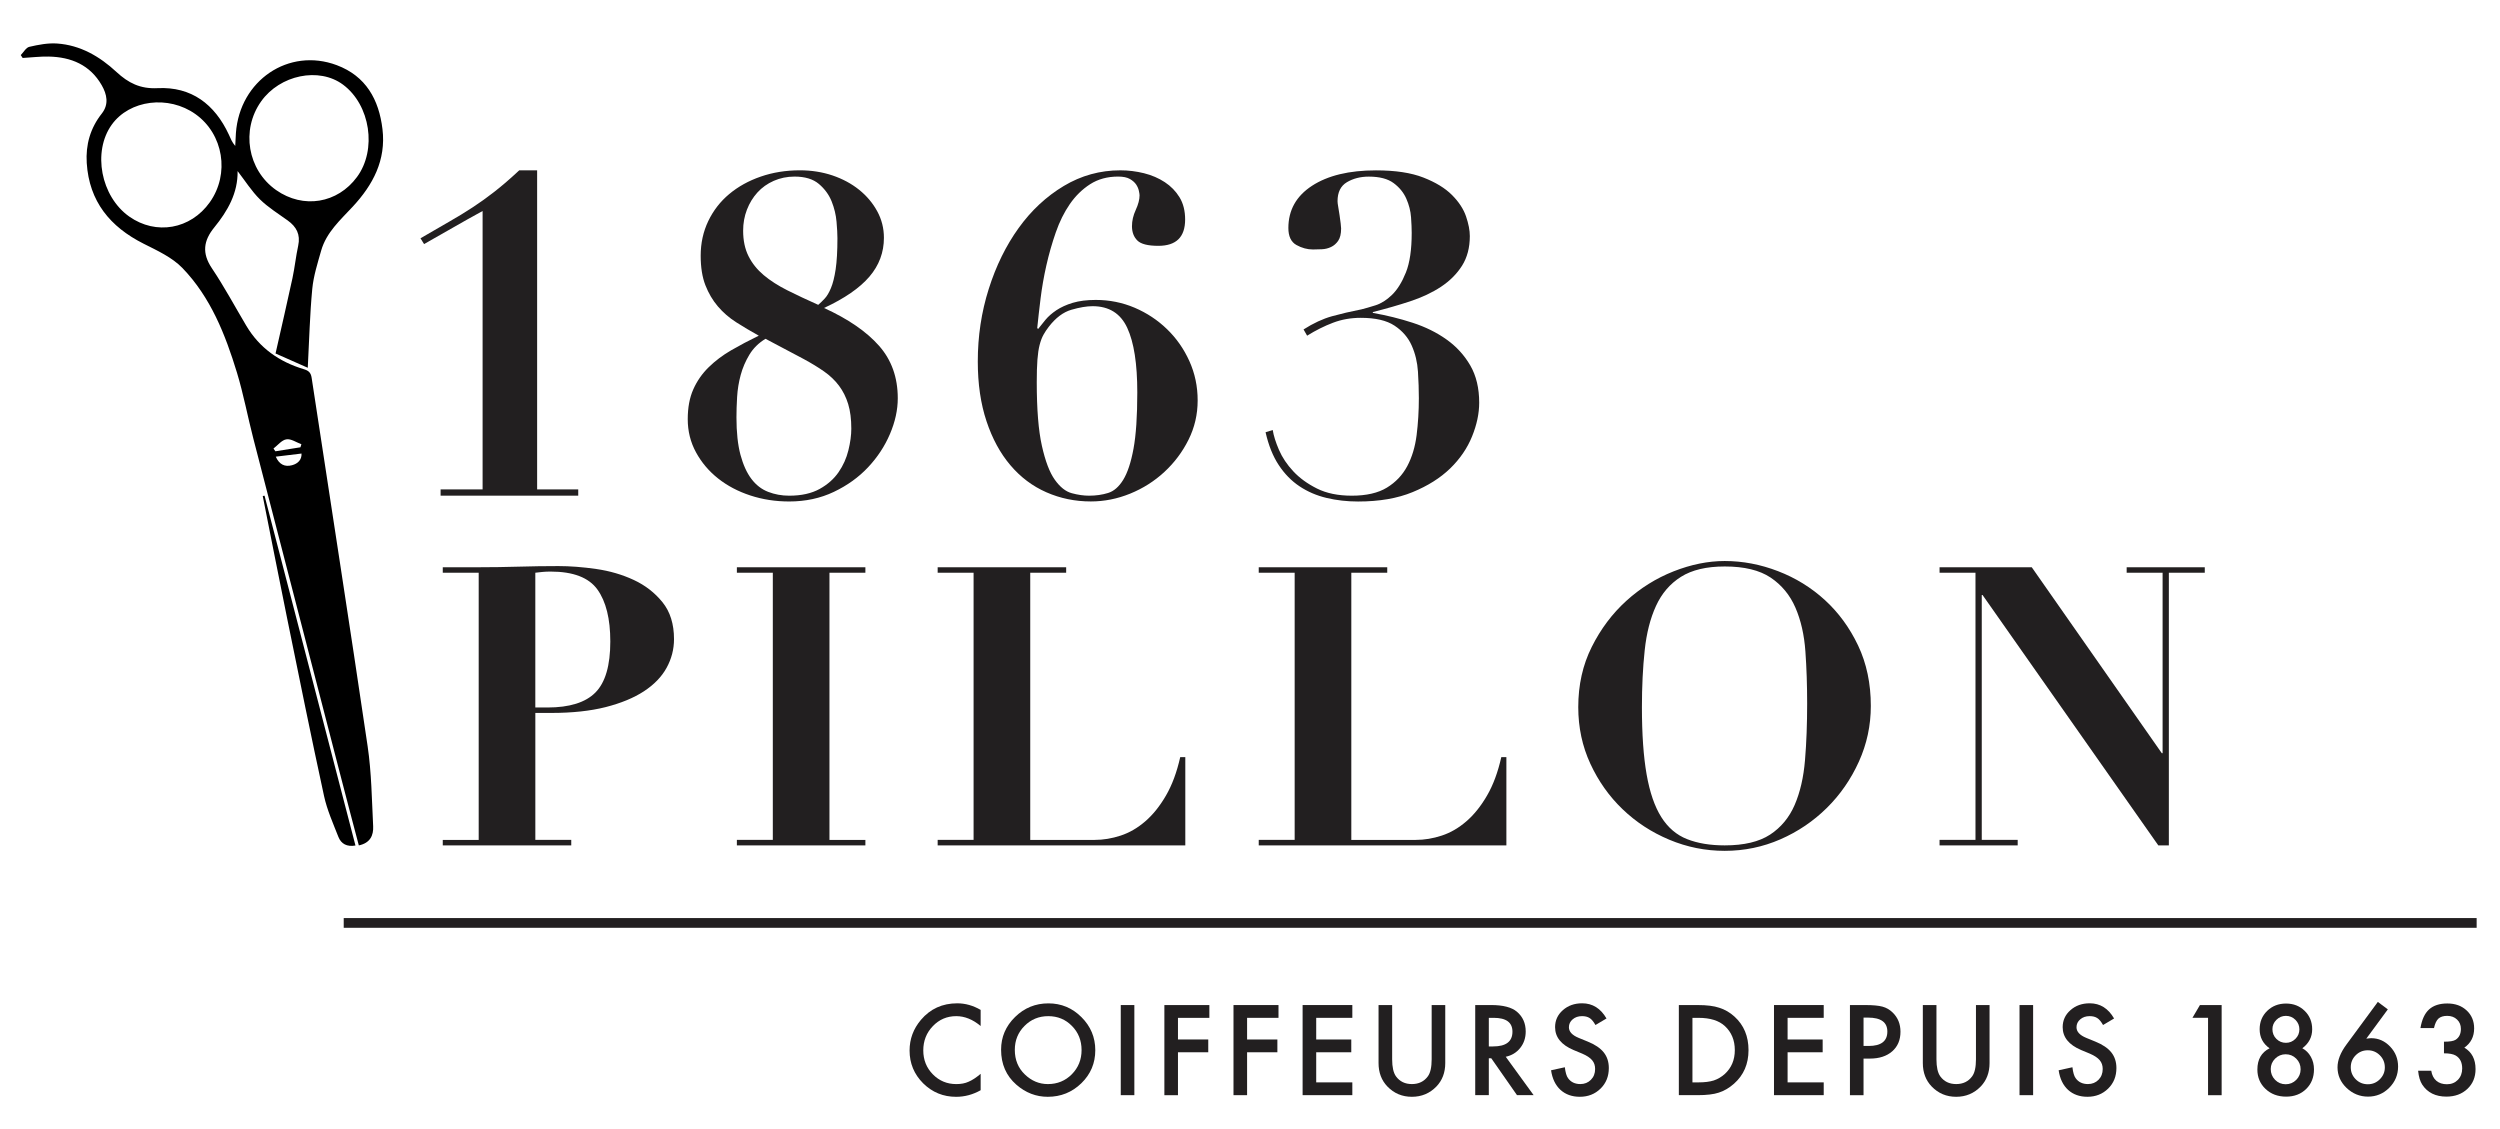 <?xml version="1.0" encoding="utf-8"?>
<!-- Generator: Adobe Illustrator 16.0.0, SVG Export Plug-In . SVG Version: 6.00 Build 0)  -->
<!DOCTYPE svg PUBLIC "-//W3C//DTD SVG 1.1//EN" "http://www.w3.org/Graphics/SVG/1.1/DTD/svg11.dtd">
<svg version="1.1" id="Calque_1" xmlns="http://www.w3.org/2000/svg" xmlns:xlink="http://www.w3.org/1999/xlink" x="0px" y="0px"
	 width="251px" height="113.333px" viewBox="0 0 251 113.333" enable-background="new 0 0 251 113.333" xml:space="preserve">
<g>
	<g>
		<g>
			<path fill-rule="evenodd" clip-rule="evenodd" d="M23.855,17.177c0.039,2.201-0.998,4.006-2.332,5.643
				c-1.107,1.357-1.262,2.605-0.244,4.121c1.248,1.859,2.309,3.844,3.455,5.773c1.328,2.232,3.311,3.613,5.762,4.35
				c0.471,0.141,0.713,0.33,0.793,0.869c1.871,12.33,3.803,24.65,5.621,36.986c0.391,2.648,0.42,5.355,0.555,8.037
				c0.043,0.902-0.287,1.68-1.439,1.922c-0.588-2.236-1.178-4.451-1.75-6.674c-2.953-11.396-5.906-22.793-8.846-34.193
				c-0.568-2.197-0.982-4.438-1.641-6.605c-1.168-3.828-2.643-7.564-5.469-10.494c-1.035-1.074-2.529-1.754-3.9-2.445
				c-3.367-1.695-5.465-4.242-5.711-8.1c-0.117-1.83,0.354-3.502,1.51-4.965c0.738-0.936,0.516-1.939-0.008-2.85
				C9.043,6.517,7.143,5.724,4.887,5.679C4.02,5.662,3.145,5.771,2.275,5.82C2.211,5.724,2.148,5.626,2.084,5.531
				c0.285-0.287,0.527-0.754,0.861-0.83c0.908-0.209,1.867-0.396,2.787-0.332c2.338,0.162,4.279,1.297,5.961,2.857
				c1.186,1.098,2.383,1.715,4.133,1.625c3.391-0.168,5.73,1.615,7.146,4.654c0.17,0.373,0.309,0.758,0.646,1.148
				c0.021-0.432,0.037-0.867,0.068-1.299c0.383-5.277,5.295-8.617,10.121-6.813c2.928,1.096,4.24,3.451,4.594,6.426
				c0.373,3.107-0.955,5.592-2.982,7.777c-1.248,1.346-2.648,2.578-3.174,4.418c-0.359,1.266-0.768,2.545-0.893,3.844
				c-0.244,2.568-0.305,5.156-0.451,7.918c-1.102-0.488-2.299-1.02-3.236-1.434c0.604-2.676,1.172-5.121,1.701-7.572
				c0.23-1.076,0.34-2.178,0.574-3.256c0.24-1.113-0.172-1.895-1.055-2.527c-0.947-0.684-1.963-1.309-2.787-2.119
				C25.264,19.195,24.625,18.173,23.855,17.177z M21.068,20.302c2.018-2.848,1.369-6.84-1.438-8.84
				c-2.709-1.934-6.625-1.439-8.414,1.061c-1.947,2.719-1.092,7.201,1.758,9.217C15.662,23.64,19.141,23.023,21.068,20.302z
				 M27.719,19.08c2.742,1.928,6.176,1.332,8.121-1.307c2.023-2.74,1.344-7.232-1.396-9.271c-2.416-1.799-6.342-0.979-8.227,1.678
				C24.178,13.048,24.855,17.062,27.719,19.08z M27.457,45.033c0.064,0.094,0.129,0.186,0.191,0.277
				c0.84-0.133,1.678-0.268,2.518-0.402c0.031-0.102,0.063-0.203,0.094-0.307c-0.504-0.182-1.041-0.568-1.504-0.492
				C28.285,44.179,27.887,44.705,27.457,45.033z M27.686,45.849c0.352,0.795,0.91,1.049,1.629,0.861
				c0.607-0.16,0.99-0.563,0.957-1.174C29.395,45.64,28.566,45.742,27.686,45.849z"/>
			<path fill-rule="evenodd" clip-rule="evenodd" d="M26.561,49.769c3.037,11.686,6.072,23.369,9.127,35.121
				c-0.848,0.148-1.432-0.156-1.713-0.865c-0.529-1.352-1.135-2.699-1.441-4.105c-1.297-5.967-2.506-11.951-3.725-17.934
				c-0.828-4.061-1.621-8.127-2.43-12.188C26.439,49.789,26.498,49.777,26.561,49.769z"/>
		</g>
		<g>
			<g>
				<path fill="#221F20" d="M44.236,49.767v-0.629h4.217V21.185c-0.986,0.537-1.975,1.092-2.961,1.66s-1.959,1.123-2.916,1.66
					l-0.359-0.582c1.076-0.631,2.033-1.184,2.871-1.66c0.838-0.479,1.623-0.957,2.355-1.438c0.732-0.479,1.473-1.01,2.221-1.594
					s1.57-1.293,2.469-2.131h1.795v32.037h4.127v0.629H44.236z"/>
				<path fill="#221F20" d="M69.609,39.087c0.373-0.838,0.889-1.578,1.547-2.221s1.414-1.213,2.266-1.705
					c0.854-0.494,1.773-0.979,2.76-1.459c-0.809-0.449-1.563-0.896-2.266-1.346c-0.703-0.447-1.316-0.979-1.84-1.592
					s-0.941-1.324-1.256-2.133c-0.314-0.807-0.471-1.793-0.471-2.961c0-1.256,0.254-2.416,0.762-3.477
					c0.51-1.063,1.213-1.967,2.109-2.715s1.951-1.332,3.164-1.75c1.211-0.418,2.518-0.629,3.926-0.629
					c1.166,0,2.258,0.174,3.275,0.516c1.016,0.346,1.906,0.824,2.67,1.438c0.762,0.613,1.367,1.33,1.816,2.154
					c0.449,0.82,0.674,1.713,0.674,2.67c0,1.463-0.486,2.766-1.459,3.902s-2.49,2.184-4.555,3.141
					c2.424,1.105,4.264,2.371,5.52,3.793c1.256,1.418,1.885,3.178,1.885,5.27c0,1.168-0.262,2.365-0.785,3.592
					s-1.258,2.34-2.199,3.342s-2.086,1.826-3.432,2.467c-1.348,0.643-2.844,0.965-4.488,0.965c-1.375,0-2.676-0.201-3.902-0.605
					c-1.227-0.402-2.305-0.971-3.23-1.703c-0.928-0.734-1.668-1.609-2.221-2.625c-0.555-1.018-0.83-2.127-0.83-3.324
					C69.049,40.927,69.234,39.923,69.609,39.087z M75.24,35.609c-0.389,0.645-0.682,1.326-0.875,2.041
					c-0.195,0.719-0.314,1.453-0.359,2.199c-0.045,0.748-0.066,1.438-0.066,2.066c0,1.494,0.135,2.744,0.402,3.746
					c0.27,1,0.635,1.809,1.1,2.422c0.463,0.613,1.025,1.047,1.684,1.301c0.656,0.254,1.359,0.383,2.107,0.383
					c1.227,0,2.244-0.227,3.053-0.674c0.807-0.447,1.441-1.01,1.906-1.684c0.463-0.672,0.791-1.404,0.986-2.197
					c0.195-0.795,0.293-1.518,0.293-2.176c0-0.957-0.105-1.781-0.314-2.469c-0.211-0.689-0.518-1.303-0.92-1.84
					c-0.404-0.539-0.906-1.018-1.504-1.436s-1.285-0.836-2.063-1.256l-3.814-2.02C76.166,34.435,75.629,34.966,75.24,35.609z
					 M75.15,25.716c0.359,0.717,0.867,1.352,1.525,1.906s1.451,1.061,2.379,1.527c0.926,0.463,1.957,0.949,3.096,1.457
					c0.209-0.18,0.426-0.389,0.648-0.629c0.227-0.238,0.436-0.59,0.629-1.055c0.195-0.461,0.352-1.09,0.473-1.885
					c0.117-0.791,0.178-1.828,0.178-3.115c0-0.42-0.029-0.973-0.09-1.66c-0.059-0.689-0.223-1.371-0.492-2.045
					c-0.27-0.67-0.697-1.254-1.279-1.748c-0.584-0.494-1.398-0.74-2.445-0.74c-0.748,0-1.443,0.143-2.086,0.426
					c-0.645,0.285-1.189,0.674-1.637,1.166c-0.449,0.494-0.801,1.07-1.057,1.729c-0.254,0.658-0.381,1.361-0.381,2.107
					C74.611,24.144,74.791,25,75.15,25.716z"/>
				<path fill="#221F20" d="M99.268,29.015c0.732-2.318,1.734-4.359,3.006-6.125s2.781-3.17,4.531-4.219
					c1.75-1.047,3.643-1.57,5.676-1.57c0.809,0,1.6,0.1,2.377,0.291c0.779,0.195,1.475,0.496,2.088,0.898
					c0.613,0.404,1.107,0.912,1.482,1.525c0.373,0.613,0.559,1.354,0.559,2.221c0,1.766-0.896,2.646-2.691,2.646
					c-1.047,0-1.752-0.178-2.109-0.539c-0.357-0.357-0.537-0.836-0.537-1.434c0-0.539,0.125-1.084,0.381-1.637
					c0.254-0.555,0.381-1.041,0.381-1.459c0-0.09-0.023-0.24-0.068-0.449c-0.043-0.209-0.133-0.42-0.268-0.629
					c-0.137-0.207-0.346-0.396-0.629-0.561s-0.68-0.246-1.189-0.246c-1.076,0-2.012,0.256-2.805,0.764
					c-0.791,0.508-1.473,1.174-2.041,1.996c-0.568,0.824-1.039,1.773-1.412,2.848c-0.375,1.078-0.689,2.178-0.943,3.299
					s-0.447,2.229-0.582,3.32s-0.248,2.086-0.338,2.984l0.09,0.09c0.209-0.27,0.457-0.576,0.74-0.922
					c0.285-0.342,0.652-0.662,1.1-0.963c0.449-0.297,0.994-0.547,1.639-0.742c0.643-0.191,1.412-0.289,2.309-0.289
					c1.377,0,2.678,0.262,3.904,0.783c1.227,0.525,2.311,1.242,3.254,2.156c0.941,0.91,1.689,1.98,2.242,3.207
					c0.555,1.227,0.83,2.541,0.83,3.949c0,1.404-0.307,2.721-0.92,3.947c-0.613,1.229-1.42,2.303-2.422,3.23
					c-1.002,0.926-2.146,1.652-3.432,2.176c-1.287,0.523-2.604,0.785-3.949,0.785c-1.586,0-3.072-0.307-4.465-0.92
					c-1.391-0.611-2.596-1.518-3.611-2.715c-1.018-1.195-1.818-2.668-2.4-4.42c-0.584-1.748-0.875-3.746-0.875-5.988
					C98.168,33.763,98.533,31.333,99.268,29.015z M113.176,32.917c-0.672-1.451-1.832-2.176-3.477-2.176
					c-0.6,0-1.309,0.121-2.131,0.359c-0.824,0.24-1.578,0.809-2.268,1.705c-0.209,0.27-0.389,0.537-0.537,0.809
					c-0.15,0.268-0.277,0.604-0.383,1.01c-0.104,0.402-0.178,0.902-0.223,1.5c-0.045,0.6-0.066,1.348-0.066,2.244
					c0,2.723,0.17,4.855,0.516,6.395c0.344,1.541,0.775,2.678,1.301,3.41c0.521,0.732,1.09,1.182,1.705,1.346
					c0.611,0.166,1.189,0.248,1.727,0.248c0.688,0,1.324-0.09,1.906-0.271c0.584-0.176,1.092-0.619,1.525-1.322
					s0.779-1.742,1.033-3.119c0.254-1.375,0.381-3.26,0.381-5.654C114.186,36.529,113.85,34.369,113.176,32.917z"/>
				<path fill="#221F20" d="M128.408,45.167c0.33,0.764,0.809,1.479,1.438,2.152c0.627,0.674,1.42,1.25,2.377,1.729
					s2.125,0.719,3.5,0.719c1.465,0,2.639-0.271,3.521-0.809c0.883-0.539,1.564-1.258,2.043-2.154
					c0.477-0.896,0.791-1.936,0.941-3.117c0.148-1.182,0.225-2.416,0.225-3.703c0-0.836-0.031-1.729-0.09-2.668
					c-0.061-0.943-0.268-1.818-0.629-2.625c-0.359-0.809-0.936-1.475-1.727-1.998c-0.793-0.523-1.922-0.783-3.389-0.783
					c-0.986,0-1.914,0.162-2.781,0.492c-0.869,0.328-1.734,0.762-2.602,1.301l-0.359-0.627c0.988-0.629,1.936-1.068,2.85-1.324
					c0.912-0.252,1.906-0.486,2.982-0.697c0.359-0.09,0.822-0.223,1.391-0.402c0.57-0.18,1.123-0.529,1.662-1.053
					s1.002-1.273,1.391-2.244s0.582-2.297,0.582-3.971c0-0.42-0.02-0.945-0.066-1.57c-0.045-0.629-0.203-1.25-0.473-1.863
					c-0.268-0.613-0.693-1.137-1.277-1.57c-0.582-0.432-1.414-0.65-2.49-0.65c-0.838,0-1.57,0.188-2.199,0.561
					c-0.627,0.373-0.941,1.01-0.941,1.906c0,0.119,0.021,0.307,0.068,0.561c0.045,0.256,0.088,0.533,0.133,0.832
					s0.082,0.574,0.113,0.83c0.027,0.254,0.045,0.426,0.045,0.516c0,0.539-0.098,0.949-0.291,1.232
					c-0.195,0.285-0.436,0.496-0.721,0.629c-0.283,0.135-0.59,0.211-0.918,0.225c-0.33,0.016-0.629,0.023-0.898,0.023
					c-0.568,0-1.121-0.15-1.658-0.449c-0.539-0.301-0.809-0.867-0.809-1.705c0-1.795,0.791-3.209,2.377-4.242
					c1.586-1.031,3.725-1.547,6.416-1.547c1.945,0,3.531,0.24,4.756,0.719c1.227,0.479,2.186,1.063,2.874,1.752
					c0.688,0.688,1.158,1.404,1.414,2.15c0.254,0.75,0.381,1.406,0.381,1.975c0,1.166-0.264,2.16-0.785,2.984
					c-0.525,0.824-1.229,1.525-2.11,2.109c-0.883,0.582-1.912,1.068-3.096,1.459c-1.182,0.389-2.43,0.746-3.746,1.076v0.088
					c1.375,0.24,2.707,0.57,3.992,0.988c1.287,0.418,2.424,0.98,3.411,1.684c0.986,0.703,1.779,1.568,2.379,2.602
					c0.598,1.031,0.896,2.281,0.896,3.744c0,1.078-0.24,2.211-0.719,3.389c-0.479,1.182-1.211,2.25-2.197,3.211
					c-0.989,0.955-2.243,1.748-3.77,2.375c-1.523,0.629-3.35,0.943-5.473,0.943c-1.107,0-2.164-0.119-3.164-0.359
					c-1.002-0.238-1.906-0.629-2.715-1.168c-0.807-0.537-1.502-1.246-2.086-2.131c-0.584-0.881-1.025-1.98-1.324-3.297l0.719-0.223
					C127.871,43.74,128.08,44.404,128.408,45.167z"/>
			</g>
			<g>
				<path fill="#221F20" d="M57.354,84.326v0.551h-12.9v-0.551h3.607V57.501h-3.607v-0.549h3.607c1.334,0,2.666-0.02,4-0.059
					s2.666-0.059,4-0.059c1.178,0,2.445,0.098,3.805,0.293c1.357,0.197,2.613,0.564,3.764,1.1s2.111,1.281,2.883,2.234
					c0.771,0.955,1.158,2.189,1.158,3.707c0,1.02-0.25,1.98-0.746,2.883s-1.256,1.684-2.275,2.354
					c-1.02,0.666-2.301,1.193-3.842,1.588c-1.545,0.391-3.361,0.586-5.451,0.586h-1.609v12.746H57.354z M54.963,71.033
					c2.221,0,3.83-0.504,4.822-1.51c0.994-1.006,1.49-2.713,1.49-5.119c0-2.273-0.43-4.012-1.293-5.215s-2.432-1.803-4.705-1.803
					c-0.289,0-0.564,0.012-0.824,0.037c-0.262,0.027-0.498,0.053-0.707,0.078v13.531H54.963z"/>
				<path fill="#221F20" d="M86.885,56.953v0.549h-3.607v26.824h3.607v0.551H73.982v-0.551h3.609V57.501h-3.609v-0.549H86.885z"/>
				<path fill="#221F20" d="M107.043,56.953v0.549h-3.607v26.824h6.471c0.861,0,1.73-0.143,2.607-0.432
					c0.875-0.287,1.699-0.764,2.471-1.432c0.771-0.666,1.463-1.527,2.078-2.588c0.615-1.059,1.092-2.344,1.432-3.861h0.51v8.863
					H94.141v-0.551h3.607V57.501h-3.607v-0.549H107.043z"/>
				<path fill="#221F20" d="M139.279,56.953v0.549h-3.607v26.824h6.471c0.863,0,1.732-0.143,2.607-0.432
					c0.875-0.287,1.702-0.764,2.471-1.432c0.771-0.666,1.463-1.527,2.078-2.588c0.615-1.059,1.092-2.344,1.432-3.861h0.51v8.863
					h-24.864v-0.551h3.607V57.501h-3.607v-0.549H139.279z"/>
				<path fill="#221F20" d="M159.811,64.953c0.902-1.805,2.059-3.346,3.471-4.627c1.41-1.279,2.991-2.268,4.743-2.961
					c1.752-0.691,3.465-1.039,5.137-1.039c1.805,0,3.59,0.34,5.355,1.02c1.764,0.68,3.332,1.646,4.705,2.902
					s2.484,2.777,3.334,4.566c0.85,1.795,1.275,3.813,1.275,6.063c0,1.961-0.4,3.822-1.197,5.588
					c-0.799,1.766-1.869,3.314-3.215,4.646c-1.348,1.332-2.902,2.387-4.668,3.158c-1.764,0.77-3.627,1.156-5.59,1.156
					c-1.934,0-3.791-0.373-5.568-1.119c-1.777-0.744-3.337-1.766-4.685-3.059s-2.426-2.816-3.236-4.566
					c-0.811-1.754-1.215-3.65-1.215-5.688C158.458,68.771,158.907,66.757,159.811,64.953z M165.321,77.757
					c0.313,1.791,0.804,3.217,1.47,4.275s1.529,1.799,2.588,2.215c1.059,0.42,2.32,0.629,3.783,0.629
					c1.936,0,3.451-0.361,4.551-1.078c1.098-0.721,1.922-1.713,2.471-2.982c0.549-1.268,0.896-2.771,1.039-4.51
					c0.145-1.738,0.215-3.627,0.215-5.666c0-1.83-0.057-3.574-0.176-5.234c-0.117-1.66-0.451-3.127-1-4.395s-1.379-2.273-2.488-3.02
					c-1.113-0.744-2.648-1.117-4.611-1.117c-1.83,0-3.293,0.346-4.391,1.039c-1.1,0.693-1.936,1.666-2.51,2.922
					c-0.575,1.254-0.954,2.744-1.136,4.471c-0.184,1.727-0.277,3.623-0.277,5.688C164.848,73.712,165.006,75.968,165.321,77.757z"/>
				<path fill="#221F20" d="M203.989,56.953l13.056,18.668h0.08V57.501h-3.608v-0.549h7.843v0.549h-3.607v27.375h-1.059
					l-17.647-25.139h-0.078v24.588h3.607v0.551h-7.844v-0.551h3.607V57.501h-3.607v-0.549H203.989z"/>
			</g>
		</g>
	</g>
	<g>
		<g>
			<path fill="#221F20" d="M98.457,101.394v1.617c-0.789-0.66-1.605-0.99-2.449-0.99c-0.93,0-1.713,0.334-2.35,1.002
				c-0.641,0.664-0.961,1.477-0.961,2.438c0,0.949,0.32,1.75,0.961,2.402s1.426,0.979,2.355,0.979c0.48,0,0.889-0.078,1.225-0.234
				c0.188-0.078,0.382-0.184,0.583-0.316s0.413-0.293,0.636-0.48v1.646c-0.781,0.441-1.602,0.662-2.461,0.662
				c-1.293,0-2.396-0.451-3.311-1.354c-0.91-0.91-1.365-2.008-1.365-3.293c0-1.152,0.381-2.18,1.143-3.082
				c0.938-1.105,2.15-1.658,3.639-1.658C96.914,100.732,97.699,100.953,98.457,101.394z"/>
			<path fill="#221F20" d="M100.51,105.39c0-1.273,0.467-2.367,1.4-3.281c0.93-0.914,2.047-1.371,3.352-1.371
				c1.289,0,2.395,0.461,3.316,1.383c0.926,0.922,1.389,2.029,1.389,3.322c0,1.301-0.465,2.404-1.395,3.311
				c-0.934,0.91-2.061,1.365-3.381,1.365c-1.168,0-2.217-0.404-3.146-1.213C101.021,108.011,100.51,106.839,100.51,105.39z
				 M101.887,105.408c0,1,0.336,1.822,1.008,2.467c0.668,0.645,1.439,0.967,2.314,0.967c0.949,0,1.75-0.328,2.402-0.984
				c0.652-0.664,0.979-1.473,0.979-2.426c0-0.965-0.322-1.773-0.967-2.426c-0.641-0.656-1.434-0.984-2.379-0.984
				c-0.941,0-1.736,0.328-2.385,0.984C102.211,103.654,101.887,104.455,101.887,105.408z"/>
			<path fill="#221F20" d="M113.889,100.908v9.047h-1.365v-9.047H113.889z"/>
			<path fill="#221F20" d="M121.42,102.191h-3.152v2.174h3.041v1.283h-3.041v4.307h-1.365v-9.047h4.518V102.191z"/>
			<path fill="#221F20" d="M128.36,102.191h-3.152v2.174h3.041v1.283h-3.041v4.307h-1.365v-9.047h4.518V102.191z"/>
			<path fill="#221F20" d="M135.774,102.191h-3.627v2.174h3.521v1.283h-3.521v3.023h3.627v1.283h-4.992v-9.047h4.992V102.191z"/>
			<path fill="#221F20" d="M139.772,100.908v5.449c0,0.777,0.127,1.346,0.381,1.705c0.379,0.52,0.912,0.779,1.6,0.779
				c0.691,0,1.227-0.26,1.605-0.779c0.254-0.348,0.381-0.916,0.381-1.705v-5.449h1.365v5.824c0,0.953-0.297,1.738-0.89,2.355
				c-0.668,0.688-1.488,1.031-2.461,1.031s-1.791-0.344-2.455-1.031c-0.594-0.617-0.891-1.402-0.891-2.355v-5.824H139.772z"/>
			<path fill="#221F20" d="M151.176,106.099l2.801,3.855h-1.67l-2.584-3.703h-0.246v3.703h-1.365v-9.047h1.6
				c1.195,0,2.059,0.225,2.59,0.674c0.586,0.5,0.879,1.16,0.879,1.98c0,0.641-0.184,1.191-0.551,1.652
				S151.778,105.97,151.176,106.099z M149.477,105.062h0.434c1.293,0,1.939-0.494,1.939-1.482c0-0.926-0.629-1.389-1.887-1.389
				h-0.486V105.062z"/>
			<path fill="#221F20" d="M161.292,102.255l-1.107,0.656c-0.207-0.359-0.404-0.594-0.592-0.703
				c-0.195-0.125-0.447-0.188-0.756-0.188c-0.379,0-0.693,0.107-0.943,0.322c-0.25,0.211-0.375,0.477-0.375,0.797
				c0,0.441,0.328,0.797,0.984,1.066l0.902,0.369c0.734,0.297,1.271,0.66,1.611,1.088s0.51,0.951,0.51,1.572
				c0,0.832-0.277,1.52-0.832,2.063c-0.559,0.547-1.252,0.82-2.08,0.82c-0.785,0-1.434-0.232-1.945-0.697
				c-0.504-0.465-0.818-1.119-0.943-1.963l1.383-0.305c0.063,0.531,0.172,0.898,0.328,1.102c0.281,0.391,0.691,0.586,1.23,0.586
				c0.426,0,0.779-0.143,1.061-0.428s0.422-0.646,0.422-1.084c0-0.176-0.023-0.336-0.072-0.482s-0.125-0.281-0.229-0.404
				s-0.238-0.238-0.402-0.346s-0.359-0.211-0.586-0.309l-0.873-0.363c-1.238-0.523-1.857-1.289-1.857-2.297
				c0-0.68,0.26-1.248,0.779-1.705c0.52-0.461,1.166-0.691,1.939-0.691C159.891,100.732,160.706,101.24,161.292,102.255z"/>
			<path fill="#221F20" d="M168.556,109.955v-9.047h1.898c0.91,0,1.629,0.09,2.156,0.27c0.566,0.176,1.08,0.475,1.541,0.896
				c0.934,0.852,1.4,1.971,1.4,3.357c0,1.391-0.486,2.516-1.459,3.375c-0.488,0.43-1,0.729-1.535,0.896
				c-0.5,0.168-1.209,0.252-2.127,0.252H168.556z M169.921,108.671h0.615c0.613,0,1.123-0.064,1.529-0.193
				c0.406-0.137,0.773-0.354,1.102-0.65c0.672-0.613,1.008-1.412,1.008-2.396c0-0.992-0.332-1.797-0.996-2.414
				c-0.598-0.551-1.479-0.826-2.643-0.826h-0.615V108.671z"/>
			<path fill="#221F20" d="M183.101,102.191h-3.627v2.174h3.521v1.283h-3.521v3.023h3.627v1.283h-4.992v-9.047h4.992V102.191z"/>
			<path fill="#221F20" d="M187.099,106.281v3.674h-1.365v-9.047h1.547c0.758,0,1.33,0.053,1.717,0.158
				c0.391,0.105,0.734,0.305,1.031,0.598c0.52,0.508,0.779,1.148,0.779,1.922c0,0.828-0.277,1.484-0.832,1.969
				s-1.303,0.727-2.244,0.727H187.099z M187.099,105.015h0.51c1.254,0,1.881-0.482,1.881-1.447c0-0.934-0.646-1.4-1.939-1.4h-0.451
				V105.015z"/>
			<path fill="#221F20" d="M194.42,100.908v5.449c0,0.777,0.127,1.346,0.381,1.705c0.379,0.52,0.912,0.779,1.6,0.779
				c0.691,0,1.227-0.26,1.605-0.779c0.254-0.348,0.381-0.916,0.381-1.705v-5.449h1.365v5.824c0,0.953-0.297,1.738-0.891,2.355
				c-0.668,0.688-1.488,1.031-2.461,1.031s-1.791-0.344-2.456-1.031c-0.594-0.617-0.891-1.402-0.891-2.355v-5.824H194.42z"/>
			<path fill="#221F20" d="M204.125,100.908v9.047h-1.365v-9.047H204.125z"/>
			<path fill="#221F20" d="M212.254,102.255l-1.107,0.656c-0.207-0.359-0.404-0.594-0.592-0.703
				c-0.195-0.125-0.447-0.188-0.756-0.188c-0.379,0-0.693,0.107-0.943,0.322c-0.25,0.211-0.375,0.477-0.375,0.797
				c0,0.441,0.328,0.797,0.984,1.066l0.902,0.369c0.734,0.297,1.271,0.66,1.611,1.088s0.51,0.951,0.51,1.572
				c0,0.832-0.277,1.52-0.832,2.063c-0.559,0.547-1.252,0.82-2.08,0.82c-0.785,0-1.434-0.232-1.945-0.697
				c-0.504-0.465-0.818-1.119-0.943-1.963l1.383-0.305c0.063,0.531,0.172,0.898,0.328,1.102c0.281,0.391,0.691,0.586,1.23,0.586
				c0.426,0,0.779-0.143,1.061-0.428s0.422-0.646,0.422-1.084c0-0.176-0.025-0.336-0.074-0.482s-0.125-0.281-0.229-0.404
				s-0.236-0.238-0.4-0.346s-0.359-0.211-0.586-0.309l-0.873-0.363c-1.238-0.523-1.857-1.289-1.857-2.297
				c0-0.68,0.26-1.248,0.779-1.705c0.52-0.461,1.166-0.691,1.939-0.691C210.854,100.732,211.668,101.24,212.254,102.255z"/>
			<path fill="#221F20" d="M221.687,102.185h-1.564l0.75-1.277h2.18v9.047h-1.365V102.185z"/>
			<path fill="#221F20" d="M227.865,105.25c-0.664-0.469-0.996-1.107-0.996-1.916c0-0.734,0.252-1.348,0.756-1.84
				c0.508-0.492,1.139-0.738,1.893-0.738c0.75,0,1.375,0.246,1.875,0.738c0.5,0.488,0.75,1.104,0.75,1.846
				c0,0.777-0.33,1.412-0.99,1.904c0.363,0.195,0.648,0.48,0.855,0.855c0.211,0.375,0.316,0.797,0.316,1.266
				c0,0.801-0.262,1.457-0.785,1.969s-1.193,0.768-2.01,0.768c-0.836,0-1.525-0.258-2.068-0.773c-0.547-0.516-0.82-1.164-0.82-1.945
				C226.64,106.367,227.048,105.656,227.865,105.25z M227.982,107.335c0,0.418,0.145,0.777,0.434,1.078
				c0.293,0.297,0.648,0.445,1.066,0.445c0.414,0,0.768-0.146,1.061-0.439c0.293-0.297,0.439-0.652,0.439-1.066
				c0-0.418-0.146-0.773-0.439-1.066s-0.646-0.439-1.061-0.439c-0.41,0-0.764,0.146-1.061,0.439
				C228.128,106.58,227.982,106.929,227.982,107.335z M228.152,103.328c0,0.387,0.131,0.711,0.393,0.973
				c0.266,0.266,0.586,0.398,0.961,0.398c0.371,0,0.689-0.133,0.955-0.398s0.398-0.584,0.398-0.955s-0.133-0.689-0.398-0.955
				s-0.584-0.398-0.955-0.398s-0.689,0.133-0.955,0.398S228.152,102.968,228.152,103.328z"/>
			<path fill="#221F20" d="M238.735,100.591l1.002,0.75l-2.162,2.941c0.117-0.016,0.217-0.027,0.299-0.035s0.146-0.012,0.193-0.012
				c0.734,0,1.369,0.281,1.904,0.844c0.531,0.555,0.797,1.223,0.797,2.004c0,0.828-0.297,1.539-0.891,2.133
				c-0.59,0.59-1.299,0.885-2.127,0.885c-0.82,0-1.538-0.291-2.155-0.873c-0.605-0.582-0.908-1.271-0.908-2.068
				c0-0.715,0.295-1.473,0.885-2.273L238.735,100.591z M239.438,107.171c0-0.48-0.166-0.887-0.498-1.219
				c-0.336-0.336-0.74-0.504-1.213-0.504c-0.477,0-0.881,0.166-1.213,0.498c-0.331,0.332-0.497,0.734-0.497,1.207
				s0.166,0.875,0.497,1.207c0.332,0.332,0.738,0.498,1.219,0.498c0.469,0,0.869-0.166,1.201-0.498
				C239.27,108.025,239.438,107.628,239.438,107.171z"/>
			<path fill="#221F20" d="M245.375,105.753v-1.166c0.578,0,0.967-0.064,1.166-0.193c0.355-0.227,0.533-0.59,0.533-1.09
				c0-0.387-0.129-0.701-0.387-0.943c-0.254-0.246-0.584-0.369-0.99-0.369c-0.379,0-0.672,0.092-0.879,0.275
				c-0.199,0.188-0.348,0.504-0.445,0.949h-1.359c0.141-0.852,0.43-1.475,0.867-1.871s1.049-0.596,1.834-0.596
				c0.793,0,1.439,0.234,1.939,0.703c0.5,0.465,0.75,1.064,0.75,1.799c0,0.828-0.328,1.473-0.984,1.934
				c0.75,0.441,1.125,1.158,1.125,2.15c0,0.813-0.273,1.477-0.82,1.992s-1.248,0.773-2.104,0.773c-1.09,0-1.898-0.4-2.426-1.201
				c-0.219-0.336-0.357-0.801-0.416-1.395h1.318c0.07,0.438,0.242,0.773,0.514,1.006s0.625,0.348,1.063,0.348
				c0.441,0,0.807-0.146,1.096-0.439c0.289-0.301,0.434-0.682,0.434-1.143c0-0.609-0.217-1.043-0.65-1.301
				C246.299,105.828,245.907,105.753,245.375,105.753z"/>
		</g>
		
			<line fill="none" stroke="#221F20" stroke-width="0.977" stroke-miterlimit="10" x1="34.509" y1="92.662" x2="248.655" y2="92.662"/>
	</g>
</g>
</svg>
